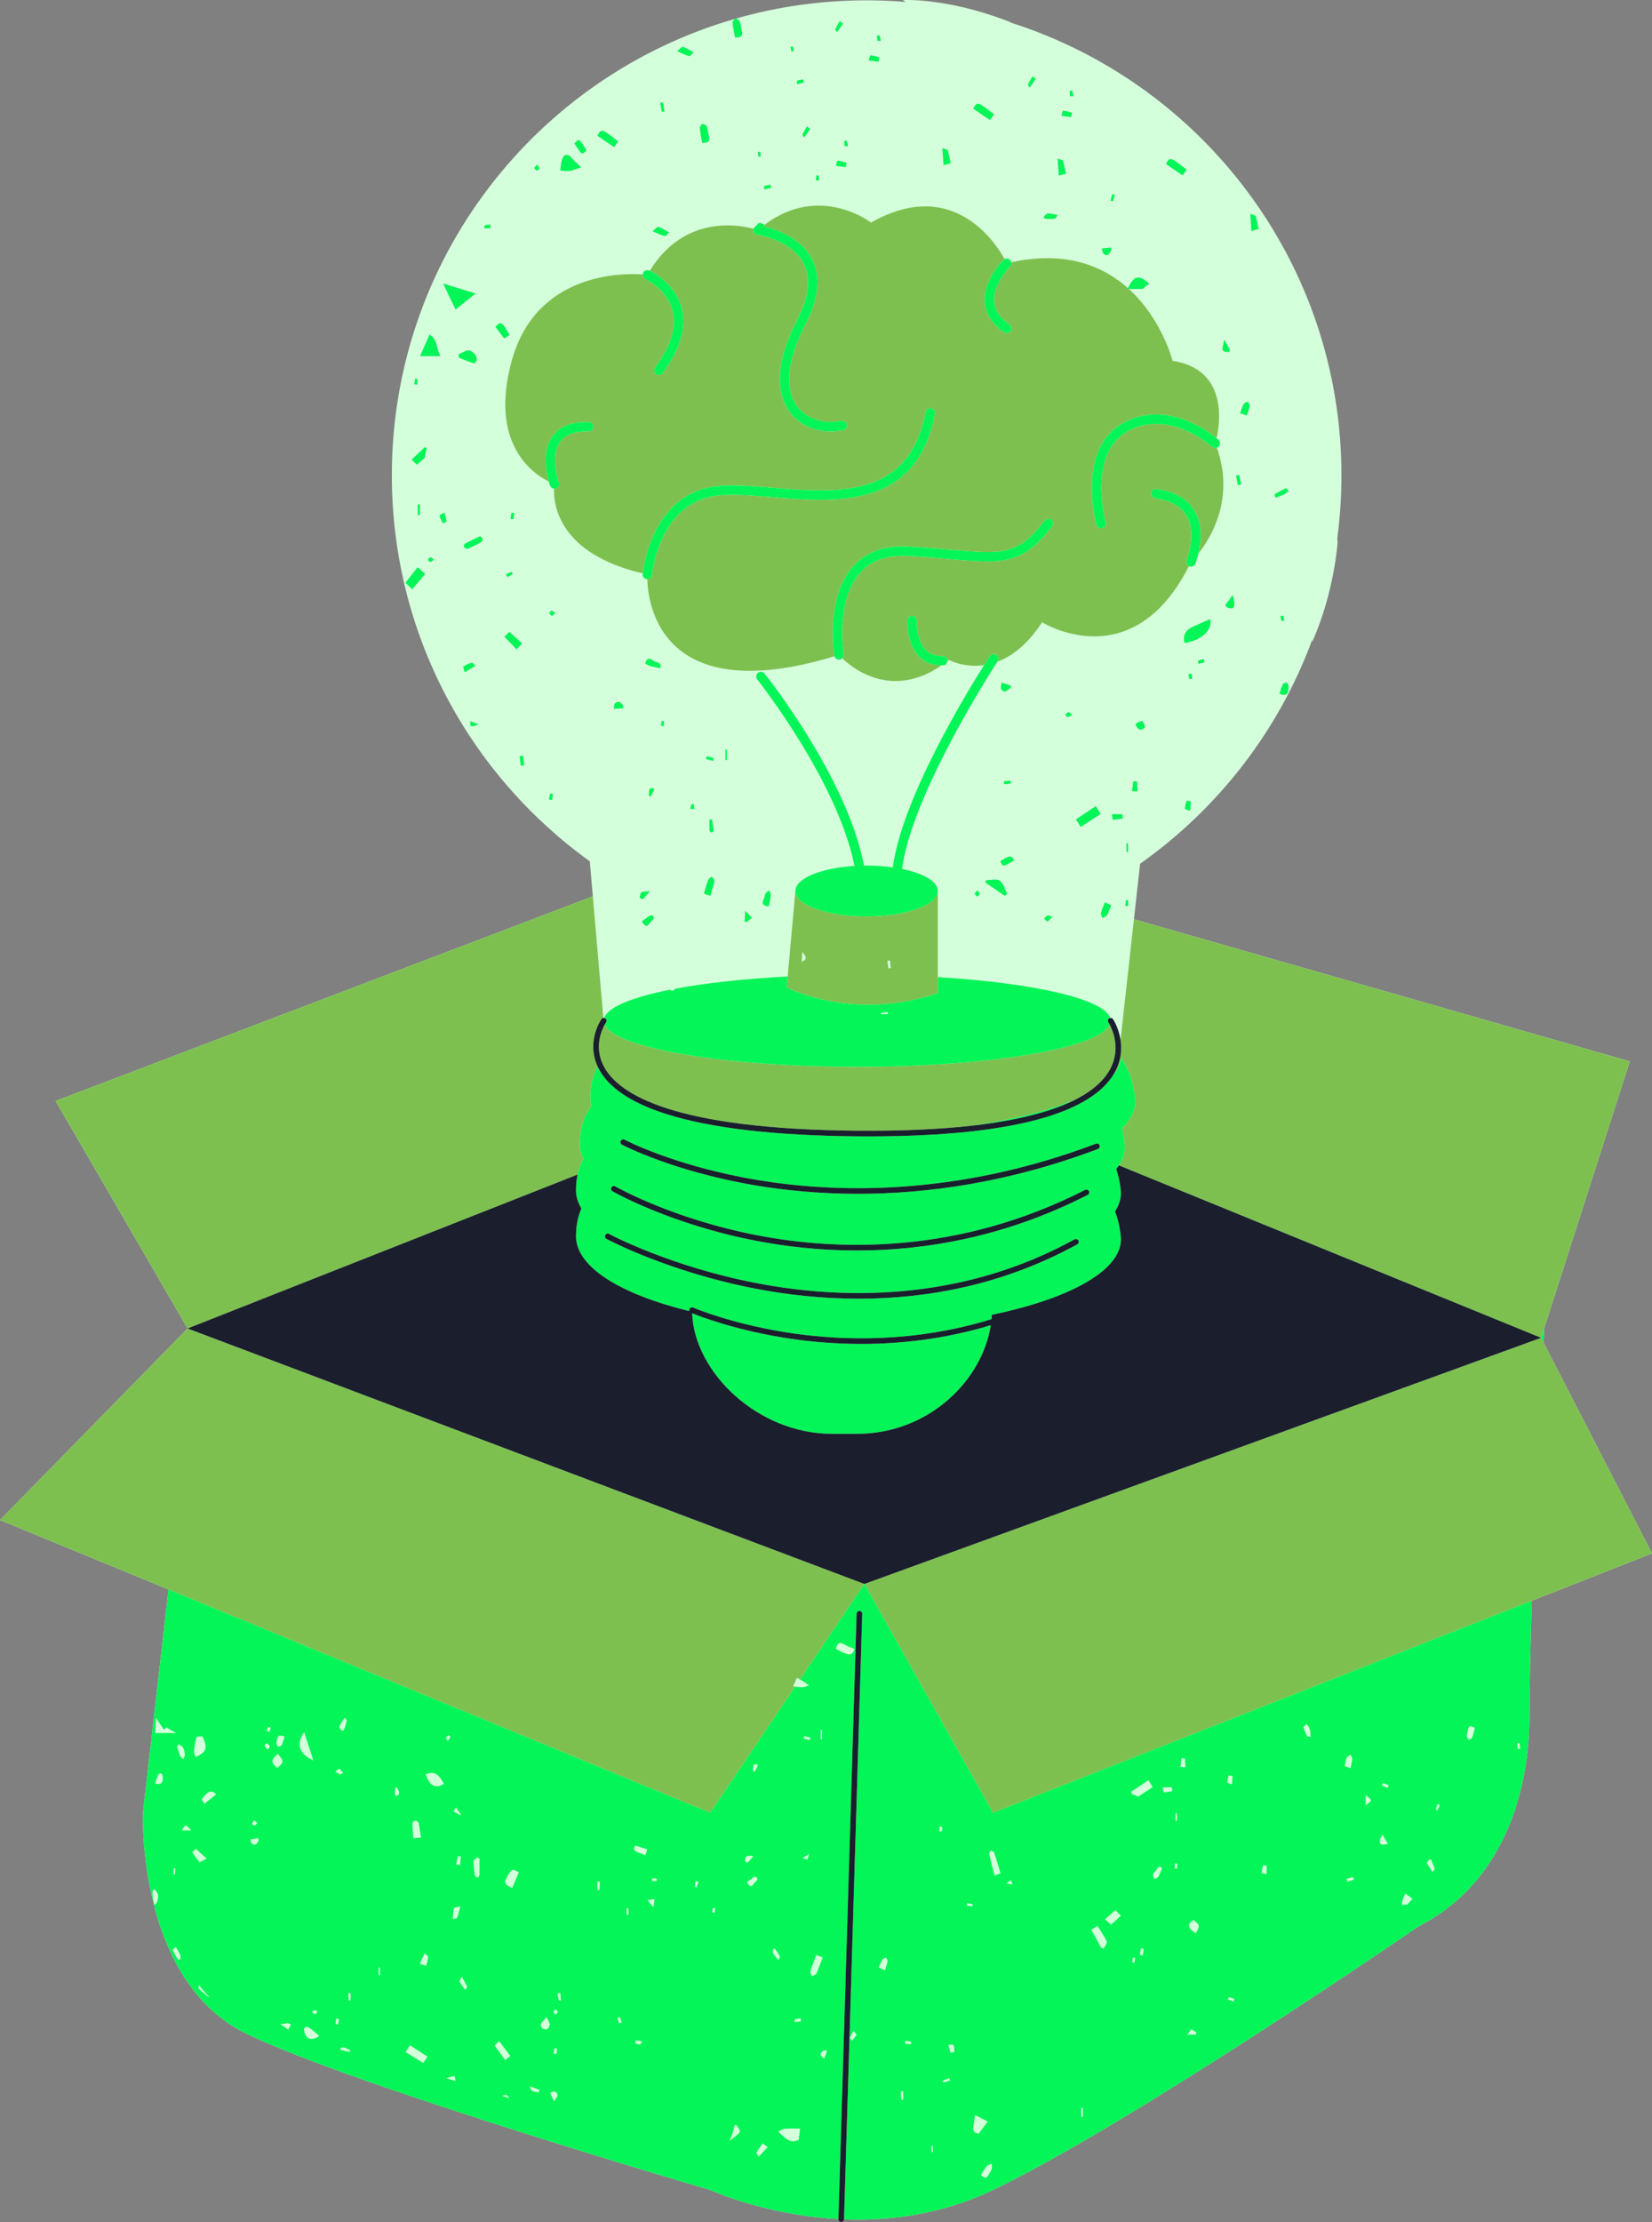 <?xml version="1.0" encoding="UTF-8" standalone="no"?><svg xmlns="http://www.w3.org/2000/svg" xmlns:xlink="http://www.w3.org/1999/xlink" fill="#000000" height="500.7" preserveAspectRatio="xMidYMid meet" version="1" viewBox="0.0 0.0 372.4 500.7" width="372.4" zoomAndPan="magnify"><rect x="0.0" y="0.0" width="372.4" height="500.7" fill="#808080" stroke="none"/><defs><clipPath id="a"><path d="M 0 0 L 372.398 0 L 372.398 500.66 L 0 500.66 Z M 0 0"/></clipPath><clipPath id="b"><path d="M 0 46 L 372.398 46 L 372.398 409 L 0 409 Z M 0 46"/></clipPath><clipPath id="c"><path d="M 32 4 L 349 4 L 349 500.66 L 32 500.66 Z M 32 4"/></clipPath><clipPath id="d"><path d="M 42 229 L 348 229 L 348 500.66 L 42 500.66 Z M 42 229"/></clipPath></defs><g><g clip-path="url(#a)" id="change1_1"><path d="M 372.402 350.012 L 345.305 360.676 C 344.969 370.742 344.754 379.957 344.754 387.195 C 344.754 392.555 344.277 421.441 319.859 433.988 C 319.859 433.988 255.23 478.402 223.855 493.434 C 212.227 499.008 200.465 500.441 190.262 500.051 C 190.246 500.391 189.969 500.66 189.629 500.66 C 189.621 500.66 189.617 500.66 189.609 500.66 C 189.262 500.648 188.984 500.355 188.996 500.008 L 188.996 499.988 C 172.312 499.09 160.105 493.434 160.105 493.434 C 160.105 493.434 80.875 470.301 55.824 458.367 C 30.773 446.434 32.219 408.461 32.219 408.461 L 37.984 358.148 L 0 342.496 L 42.285 299.328 L 12.527 248.066 L 133.637 201.957 L 132.953 194.066 C 105.93 174.637 88.332 142.93 88.332 107.109 C 88.332 58.289 121.016 17.109 165.691 4.246 C 165.73 4.227 165.77 4.191 165.809 4.184 C 165.824 4.18 165.852 4.191 165.871 4.191 C 175.238 1.512 185.133 0.074 195.363 0.074 C 198.312 0.074 201.234 0.199 204.125 0.434 C 203.93 0.297 203.738 0.156 203.539 0.016 C 203.539 0.016 213.355 -0.559 227.09 4.734 C 227.09 4.734 227.465 4.891 228.148 5.199 C 271.223 19.047 302.395 59.434 302.395 107.109 C 302.395 111.895 302.074 116.609 301.465 121.23 C 301.48 121.574 301.508 121.914 301.52 122.266 C 301.52 122.266 300.816 133.336 295.805 144.645 C 295.805 144.645 295.82 144.445 295.836 144.074 C 288.273 164.617 274.598 182.195 257.008 194.609 L 255.617 207.117 L 367.395 239.152 L 348.133 299.16 C 348.07 300.254 348.012 301.363 347.953 302.496 L 372.402 350.012" fill="#d4ffdb"/></g><g clip-path="url(#b)" id="change2_1"><path d="M 180.848 214.496 C 180.797 215.414 180.77 215.953 180.727 216.73 C 182.18 216.02 181.633 215.453 180.848 214.496 Z M 200.047 216.492 C 200.125 217.059 200.195 217.617 200.273 218.18 C 200.441 218.16 200.609 218.145 200.777 218.125 C 200.727 217.559 200.68 216.992 200.629 216.43 C 200.434 216.453 200.242 216.473 200.047 216.492 Z M 177.34 222.496 L 177.562 220.023 L 179.301 200.754 C 179.301 203.918 186.488 206.48 195.355 206.48 C 204.227 206.48 211.414 203.918 211.414 200.754 L 211.414 223.805 C 192.012 230.273 177.34 222.496 177.34 222.496 Z M 193.234 240.355 C 163.293 240.355 138.742 236.18 136.312 230.859 C 135.566 232.199 133.902 236.02 136.094 240.234 C 139.445 246.672 152.082 254.422 193.242 254.77 C 203.566 254.855 212.09 254.426 219.121 253.633 C 228.676 252.258 236.863 250.156 242.766 247.578 C 246.77 245.477 249.02 243.156 250.215 240.969 C 252.66 236.492 250.922 232.32 250.156 230.875 C 247.684 236.184 223.152 240.355 193.234 240.355 Z M 224.555 147.598 C 225.039 147.918 225.176 148.57 224.855 149.059 C 224.855 149.062 224.84 149.09 224.832 149.098 C 228.043 147.898 231.59 145.312 234.914 140.203 C 234.914 140.203 255.148 152.918 268.02 127.543 C 267.531 127.301 267.301 126.73 267.504 126.219 C 267.531 126.148 269.84 120.262 267.457 116.188 C 266.215 114.059 263.855 112.75 260.441 112.293 C 259.867 112.215 259.461 111.684 259.539 111.105 C 259.617 110.531 260.141 110.121 260.727 110.203 C 264.82 110.75 267.699 112.41 269.285 115.133 C 271.176 118.375 270.723 122.305 270.148 124.73 C 273.055 121.066 278.348 112.305 274.312 100.871 C 273.953 101.004 273.539 100.941 273.238 100.668 C 273.145 100.578 263.77 92.082 254.375 97.07 C 245.035 102.027 249.188 117.539 249.23 117.695 C 249.387 118.258 249.059 118.84 248.496 118.992 C 248.398 119.02 248.309 119.031 248.215 119.031 C 247.754 119.031 247.328 118.723 247.199 118.258 C 247.004 117.551 242.566 100.945 253.387 95.207 C 262.898 90.152 272.188 97.055 274.246 98.754 C 275.082 95.016 276.691 83.199 264.324 81.297 C 264.324 81.297 261.961 71.922 254.469 65.102 C 254.402 65.047 254.34 64.992 254.273 64.938 C 248.684 59.938 240.277 56.406 227.957 59.094 C 228.027 59.43 227.949 59.797 227.684 60.055 C 227.625 60.113 223.746 64.004 224.105 68.035 C 224.277 69.965 225.434 71.676 227.539 73.121 C 228.02 73.449 228.145 74.105 227.812 74.586 C 227.609 74.887 227.277 75.043 226.941 75.043 C 226.738 75.043 226.527 74.984 226.348 74.859 C 223.691 73.039 222.23 70.805 222.004 68.211 C 221.562 63.176 226.016 58.738 226.203 58.555 C 226.281 58.477 226.375 58.43 226.469 58.383 C 224.297 54.461 214.637 39.766 196.355 50.145 C 196.355 50.145 184.828 41.242 172.355 50.645 C 172.215 50.75 172.07 50.855 171.93 50.969 C 174.262 51.469 180.387 53.238 183.039 58.391 C 185.078 62.344 184.57 67.309 181.535 73.148 C 177.402 81.098 176.762 87.652 179.727 91.598 C 181.809 94.363 185.707 95.641 189.664 94.848 C 190.234 94.738 190.793 95.105 190.906 95.676 C 191.02 96.25 190.648 96.805 190.078 96.918 C 189.133 97.105 188.195 97.199 187.277 97.199 C 183.523 97.199 180.133 95.648 178.039 92.863 C 176.023 90.184 173.559 83.93 179.664 72.176 C 182.363 66.984 182.867 62.676 181.168 59.367 C 178.434 54.047 170.797 52.898 170.719 52.887 C 170.141 52.805 169.738 52.27 169.824 51.695 C 169.832 51.637 169.859 51.594 169.879 51.539 C 166.359 50.594 154.203 48.453 146.473 61.02 C 147.312 61.422 152.215 63.977 153.637 69.387 C 154.785 73.746 153.348 78.68 149.371 84.051 C 149.164 84.332 148.844 84.477 148.52 84.477 C 148.305 84.477 148.086 84.41 147.895 84.27 C 147.426 83.922 147.328 83.262 147.676 82.797 C 151.246 77.973 152.566 73.648 151.605 69.941 C 150.348 65.125 145.539 62.91 145.492 62.891 C 145.07 62.699 144.844 62.266 144.887 61.832 C 140.184 61.512 120.816 61.438 115.355 81.297 C 110.223 99.969 120.082 106.707 123.715 108.504 C 123.152 106.504 122.16 101.625 124.57 98.285 C 126.168 96.062 128.895 94.988 132.691 95.082 C 133.273 95.098 133.73 95.582 133.719 96.164 C 133.703 96.746 133.23 97.203 132.637 97.191 C 129.586 97.113 127.449 97.895 126.281 99.52 C 123.895 102.824 125.957 108.637 125.98 108.691 C 126.176 109.242 125.895 109.848 125.344 110.043 C 125.227 110.086 125.105 110.105 124.984 110.105 C 124.949 110.105 124.922 110.094 124.887 110.09 C 124.742 113.555 125.844 124.734 144.887 129.199 C 145.078 127.508 147.285 111.262 161.426 109.566 C 164.988 109.137 169.406 109.508 174.082 109.895 C 188.566 111.102 204.984 112.473 208.66 92.859 C 208.77 92.285 209.316 91.91 209.895 92.016 C 210.465 92.125 210.844 92.676 210.734 93.246 C 206.707 114.734 188.52 113.219 173.906 111.996 C 169.34 111.617 165.027 111.258 161.68 111.66 C 148.52 113.238 146.988 129.371 146.973 129.531 C 146.926 130.082 146.465 130.496 145.926 130.496 C 145.922 130.496 145.918 130.496 145.914 130.496 C 146.047 135.898 148.824 159.77 188.121 147.867 C 188.109 147.824 188.086 147.785 188.074 147.738 C 187.988 147.203 186.035 134.594 192.359 127.582 C 195.289 124.336 199.496 122.844 204.852 123.152 C 208.52 123.367 211.613 123.633 214.344 123.867 C 226.199 124.895 229.387 125.172 235.484 117.328 C 235.844 116.867 236.508 116.785 236.969 117.145 C 237.426 117.5 237.512 118.164 237.152 118.621 C 230.348 127.375 225.938 126.992 214.16 125.973 C 211.445 125.734 208.367 125.469 204.73 125.262 C 200.039 124.988 196.41 126.246 193.926 128.996 C 188.27 135.266 190.141 147.277 190.156 147.398 C 190.215 147.754 190.074 148.078 189.84 148.312 C 192.328 150.703 201.055 157.605 212.266 149.914 C 212.254 149.918 212.234 149.918 212.223 149.918 C 210.188 149.918 208.496 149.254 207.203 147.945 C 204.332 145.047 204.535 140.008 204.543 139.793 C 204.57 139.211 205.074 138.762 205.645 138.789 C 206.227 138.816 206.68 139.309 206.652 139.891 C 206.648 139.949 206.492 144.234 208.707 146.469 C 209.656 147.426 210.887 147.859 212.492 147.805 C 213.07 147.785 213.562 148.234 213.586 148.816 C 213.59 148.871 213.566 148.918 213.562 148.969 C 213.68 148.879 213.797 148.797 213.914 148.703 C 213.914 148.703 217.254 150.52 221.836 149.863 C 222.527 148.766 222.98 148.074 223.094 147.898 C 223.414 147.41 224.066 147.277 224.555 147.598 Z M 130.195 264.652 C 130.469 263.348 130.914 262.176 131.5 261.105 C 130.988 260.031 130.719 258.926 130.719 257.801 C 130.719 254.277 131.629 251.484 133.316 249.266 C 133.16 248.66 133.066 248.055 133.066 247.438 C 133.066 244.703 133.629 242.418 134.66 240.488 C 134.898 240.914 135.184 241.34 135.52 241.754 C 135.32 241.441 135.133 241.125 134.965 240.801 C 131.945 234.984 135.426 229.848 135.574 229.633 C 135.68 229.477 135.84 229.391 136.012 229.367 L 133.637 201.957 L 12.527 248.066 L 42.285 299.328 Z M 251.336 241.559 C 251.227 241.762 251.102 241.965 250.977 242.164 C 252.02 240.934 252.609 239.652 252.672 238.336 C 254.367 240.684 255.469 243.652 255.867 247.438 C 256.121 249.824 255.039 252.125 252.883 254.27 C 253.164 255.367 253.387 256.535 253.52 257.801 C 253.695 259.441 253.227 261.039 252.227 262.578 L 347.402 301.43 L 348.133 299.16 L 367.395 239.152 L 255.617 207.117 L 252.598 234.316 C 252.91 236.371 252.773 238.914 251.336 241.559 Z M 194.848 356.898 L 223.855 408.461 L 345.305 360.676 L 372.402 350.012 L 347.953 302.496 L 347.402 301.43 Z M 160.105 408.461 L 37.984 358.148 L 0 342.496 L 42.285 299.328 L 194.848 356.898 L 180.348 378.418 C 180.113 378.281 179.887 378.141 179.652 378.016 C 179.379 378.66 179.086 379.305 178.781 379.941 C 178.941 379.969 179.105 379.996 179.266 380.023 L 160.105 408.461" fill="#7ec050"/></g><g clip-path="url(#c)" id="change3_1"><path d="M 241.996 21.66 C 241.902 21.246 241.809 20.832 241.715 20.418 C 241.52 20.445 241.328 20.469 241.137 20.496 C 241.156 20.891 241.148 21.293 241.227 21.68 C 241.234 21.723 241.73 21.668 241.996 21.66 Z M 233.473 17.805 C 233.152 17.539 232.945 17.371 232.742 17.203 C 232.391 17.816 232.004 18.414 231.719 19.059 C 231.66 19.188 231.984 19.488 232.137 19.707 C 232.559 19.105 232.98 18.504 233.473 17.805 Z M 241.656 25.371 C 240.98 25.203 240.312 24.996 239.625 24.934 C 239.535 24.926 239.379 25.684 239.254 26.09 C 239.988 26.188 240.73 26.289 241.469 26.387 C 241.531 26.047 241.594 25.711 241.656 25.371 Z M 283.742 51.582 C 283.52 50.629 283.332 49.828 283.145 49.027 C 283.109 48.875 283.102 48.633 283.012 48.594 C 282.637 48.43 282.23 48.324 281.84 48.199 C 281.922 49.438 282.008 50.676 282.098 52.047 C 282.789 51.852 283.176 51.742 283.742 51.582 Z M 267.508 38.234 C 263.766 35.301 263.766 35.301 262.816 36.934 C 264.043 37.781 265.277 38.629 266.59 39.531 C 266.93 39.055 267.188 38.684 267.508 38.234 Z M 178.914 11.504 C 178.863 11.152 178.809 10.805 178.758 10.453 C 178.57 10.48 178.383 10.512 178.195 10.539 C 178.262 10.891 178.328 11.238 178.395 11.59 C 178.566 11.562 178.742 11.531 178.914 11.504 Z M 198.566 9.195 C 198.473 8.781 198.379 8.367 198.281 7.953 C 198.09 7.98 197.898 8.004 197.707 8.031 C 197.727 8.426 197.719 8.828 197.797 9.215 C 197.805 9.258 198.297 9.203 198.566 9.195 Z M 181.215 18.605 C 181.172 18.367 181.129 18.129 181.086 17.891 C 180.613 17.977 180.125 18.027 179.68 18.188 C 179.594 18.219 179.672 18.691 179.676 18.965 C 180.188 18.844 180.699 18.727 181.215 18.605 Z M 190.043 5.34 C 189.723 5.074 189.516 4.906 189.312 4.738 C 188.961 5.352 188.57 5.949 188.285 6.594 C 188.23 6.723 188.555 7.023 188.703 7.242 C 189.129 6.641 189.551 6.039 190.043 5.34 Z M 198.227 12.906 C 197.551 12.738 196.883 12.531 196.195 12.469 C 196.105 12.461 195.945 13.219 195.82 13.621 C 196.559 13.723 197.301 13.824 198.035 13.922 C 198.102 13.582 198.16 13.246 198.227 12.906 Z M 156.367 11.809 C 155.57 11.375 154.801 10.855 153.961 10.555 C 153.73 10.473 153.27 11.031 152.613 11.52 C 153.824 12.043 154.555 12.469 155.336 12.633 C 155.609 12.688 156.02 12.102 156.367 11.809 Z M 240.312 39.117 C 240.09 38.16 239.902 37.363 239.715 36.562 C 239.68 36.41 239.672 36.168 239.578 36.129 C 239.203 35.965 238.801 35.859 238.41 35.734 C 238.492 36.973 238.574 38.211 238.668 39.578 C 239.359 39.387 239.742 39.277 240.312 39.117 Z M 165.137 5.09 C 165.234 6.211 165.488 7.316 165.688 8.43 C 167.102 8.543 167.527 8 167.199 6.777 C 167.02 6.125 166.992 5.422 166.734 4.809 C 166.617 4.523 166.152 4.191 165.871 4.191 C 165.852 4.191 165.824 4.18 165.809 4.184 C 165.77 4.191 165.73 4.227 165.691 4.246 C 165.422 4.395 165.113 4.828 165.137 5.09 Z M 224.074 25.77 C 220.336 22.836 220.336 22.836 219.387 24.473 C 220.613 25.316 221.848 26.164 223.156 27.066 C 223.496 26.59 223.758 26.219 224.074 25.77 Z M 195.355 206.48 C 204.227 206.48 211.414 203.918 211.414 200.754 C 211.414 198.629 208.16 196.777 203.344 195.789 C 205.551 178.785 224.227 150.02 224.832 149.098 C 224.84 149.09 224.855 149.062 224.855 149.059 C 225.176 148.57 225.039 147.918 224.555 147.598 C 224.066 147.277 223.414 147.41 223.094 147.898 C 222.98 148.074 222.527 148.766 221.836 149.863 C 217.453 156.793 203.285 180.168 201.262 195.43 C 199.434 195.172 197.445 195.023 195.355 195.023 C 195.152 195.023 194.957 195.031 194.758 195.035 C 194.672 194.57 194.578 194.105 194.477 193.641 C 194.48 193.605 194.48 193.57 194.484 193.535 C 194.477 193.535 194.465 193.535 194.453 193.531 C 190.133 174.234 173.113 152.727 172.344 151.766 C 171.98 151.309 171.316 151.23 170.863 151.598 C 170.406 151.961 170.332 152.621 170.695 153.078 C 170.887 153.312 188.824 176 192.621 195.113 C 185.059 195.578 179.301 197.922 179.301 200.754 C 179.301 203.918 186.488 206.48 195.355 206.48 Z M 198.57 228.254 C 198.59 228.32 198.609 228.406 198.637 228.492 C 199.156 228.496 199.68 228.496 200.203 228.496 C 200.164 228.34 200.125 228.18 200.086 228.02 C 199.578 228.102 199.074 228.176 198.57 228.254 Z M 136.453 229.473 C 136.379 229.418 136.293 229.387 136.207 229.371 C 137.004 226.918 142.508 224.691 151.113 222.988 C 151.211 223.098 151.312 223.191 151.434 223.246 C 151.566 223.312 151.828 223.09 152.164 222.941 C 152.105 222.895 152.066 222.859 152.016 222.816 C 158.926 221.512 167.695 220.535 177.562 220.023 L 177.34 222.496 C 177.34 222.496 192.012 230.273 211.414 223.805 L 211.414 220.164 C 233.023 221.48 248.863 225.07 250.266 229.371 C 250.184 229.387 250.105 229.414 250.031 229.465 C 249.738 229.656 249.66 230.047 249.848 230.34 C 249.871 230.375 249.992 230.566 250.156 230.875 C 247.684 236.184 223.152 240.355 193.234 240.355 C 163.293 240.355 138.742 236.18 136.312 230.859 C 136.473 230.566 136.594 230.387 136.617 230.352 C 136.812 230.062 136.742 229.672 136.453 229.473 Z M 269.285 115.133 C 267.699 112.41 264.82 110.75 260.727 110.203 C 260.141 110.121 259.617 110.531 259.539 111.105 C 259.461 111.684 259.867 112.215 260.441 112.293 C 263.855 112.75 266.215 114.059 267.457 116.188 C 269.84 120.262 267.531 126.148 267.504 126.219 C 267.301 126.73 267.531 127.301 268.02 127.543 C 268.043 127.555 268.062 127.578 268.09 127.59 C 268.219 127.641 268.352 127.664 268.48 127.664 C 268.898 127.664 269.297 127.414 269.461 127.004 C 269.504 126.906 269.844 126.031 270.148 124.73 C 270.723 122.305 271.176 118.375 269.285 115.133 Z M 212.492 147.805 C 210.887 147.859 209.656 147.426 208.707 146.469 C 206.492 144.234 206.648 139.949 206.652 139.891 C 206.68 139.309 206.227 138.816 205.645 138.789 C 205.074 138.762 204.57 139.211 204.543 139.793 C 204.535 140.008 204.332 145.047 207.203 147.945 C 208.496 149.254 210.188 149.918 212.223 149.918 C 212.234 149.918 212.254 149.918 212.266 149.914 C 212.367 149.914 212.469 149.914 212.57 149.91 C 213.098 149.891 213.504 149.48 213.562 148.969 C 213.566 148.918 213.59 148.871 213.586 148.816 C 213.562 148.234 213.07 147.785 212.492 147.805 Z M 190.156 147.398 C 190.141 147.277 188.27 135.266 193.926 128.996 C 196.41 126.246 200.039 124.988 204.73 125.262 C 208.367 125.469 211.445 125.734 214.16 125.973 C 225.938 126.992 230.348 127.375 237.152 118.621 C 237.512 118.164 237.426 117.5 236.969 117.145 C 236.508 116.785 235.844 116.867 235.484 117.328 C 229.387 125.172 226.199 124.895 214.344 123.867 C 211.613 123.633 208.52 123.367 204.852 123.152 C 199.496 122.844 195.289 124.336 192.359 127.582 C 186.035 134.594 187.988 147.203 188.074 147.738 C 188.086 147.785 188.109 147.824 188.121 147.867 C 188.258 148.312 188.652 148.621 189.117 148.621 C 189.172 148.621 189.227 148.617 189.285 148.609 C 189.508 148.574 189.688 148.457 189.84 148.312 C 190.074 148.078 190.215 147.754 190.156 147.398 Z M 125.344 110.043 C 125.895 109.848 126.176 109.242 125.98 108.691 C 125.957 108.637 123.895 102.824 126.281 99.52 C 127.449 97.895 129.586 97.113 132.637 97.191 C 133.23 97.203 133.703 96.746 133.719 96.164 C 133.73 95.582 133.273 95.098 132.691 95.082 C 128.895 94.988 126.168 96.062 124.57 98.285 C 122.16 101.625 123.152 106.504 123.715 108.504 C 123.855 109.02 123.973 109.352 123.992 109.41 C 124.137 109.805 124.492 110.055 124.887 110.09 C 124.922 110.094 124.949 110.105 124.984 110.105 C 125.105 110.105 125.227 110.086 125.344 110.043 Z M 145.492 62.891 C 145.539 62.91 150.348 65.125 151.605 69.941 C 152.566 73.648 151.246 77.973 147.676 82.797 C 147.328 83.262 147.426 83.922 147.895 84.27 C 148.086 84.41 148.305 84.477 148.52 84.477 C 148.844 84.477 149.164 84.332 149.371 84.051 C 153.348 78.68 154.785 73.746 153.637 69.387 C 152.215 63.977 147.312 61.422 146.473 61.02 C 146.41 60.988 146.367 60.973 146.352 60.965 C 145.816 60.727 145.199 60.965 144.961 61.496 C 144.91 61.605 144.895 61.719 144.887 61.832 C 144.844 62.266 145.07 62.699 145.492 62.891 Z M 222.004 68.211 C 222.23 70.805 223.691 73.039 226.348 74.859 C 226.527 74.984 226.738 75.043 226.941 75.043 C 227.277 75.043 227.609 74.887 227.812 74.586 C 228.145 74.105 228.02 73.449 227.539 73.121 C 225.434 71.676 224.277 69.965 224.105 68.035 C 223.746 64.004 227.625 60.113 227.684 60.055 C 227.949 59.797 228.027 59.43 227.957 59.094 C 227.914 58.898 227.844 58.715 227.695 58.566 C 227.363 58.227 226.867 58.176 226.469 58.383 C 226.375 58.43 226.281 58.477 226.203 58.555 C 226.016 58.738 221.562 63.176 222.004 68.211 Z M 253.387 95.207 C 242.566 100.945 247.004 117.551 247.199 118.258 C 247.328 118.723 247.754 119.031 248.215 119.031 C 248.309 119.031 248.398 119.02 248.496 118.992 C 249.059 118.84 249.387 118.258 249.23 117.695 C 249.188 117.539 245.035 102.027 254.375 97.07 C 263.77 92.082 273.145 100.578 273.238 100.668 C 273.539 100.941 273.953 101.004 274.312 100.871 C 274.469 100.816 274.613 100.738 274.73 100.609 C 275.125 100.184 275.102 99.516 274.676 99.117 C 274.66 99.109 274.512 98.973 274.246 98.754 C 272.188 97.055 262.898 90.152 253.387 95.207 Z M 146.973 129.531 C 146.988 129.371 148.52 113.238 161.68 111.66 C 165.027 111.258 169.34 111.617 173.906 111.996 C 188.52 113.219 206.707 114.734 210.734 93.246 C 210.844 92.676 210.465 92.125 209.895 92.016 C 209.316 91.91 208.77 92.285 208.66 92.859 C 204.984 112.473 188.566 111.102 174.082 109.895 C 169.406 109.508 164.988 109.137 161.426 109.566 C 147.285 111.262 145.078 127.508 144.887 129.199 C 144.879 129.285 144.871 129.344 144.871 129.352 C 144.82 129.934 145.254 130.445 145.836 130.492 C 145.859 130.496 145.887 130.496 145.914 130.496 C 145.918 130.496 145.922 130.496 145.926 130.496 C 146.465 130.496 146.926 130.082 146.973 129.531 Z M 170.719 52.887 C 170.797 52.898 178.434 54.047 181.168 59.367 C 182.867 62.676 182.363 66.984 179.664 72.176 C 173.559 83.93 176.023 90.184 178.039 92.863 C 180.133 95.648 183.523 97.199 187.277 97.199 C 188.195 97.199 189.133 97.105 190.078 96.918 C 190.648 96.805 191.02 96.25 190.906 95.676 C 190.793 95.105 190.234 94.738 189.664 94.848 C 185.707 95.641 181.809 94.363 179.727 91.598 C 176.762 87.652 177.402 81.098 181.535 73.148 C 184.57 67.309 185.078 62.344 183.039 58.391 C 180.387 53.238 174.262 51.469 171.93 50.969 C 172.07 50.855 172.215 50.75 172.355 50.645 C 172.059 50.465 171.754 50.301 171.438 50.258 C 171.262 50.234 171.07 50.281 170.883 50.359 C 170.773 50.527 170.66 50.688 170.547 50.848 C 170.227 50.953 169.98 51.207 169.879 51.539 C 169.859 51.594 169.832 51.637 169.824 51.695 C 169.738 52.27 170.141 52.805 170.719 52.887 Z M 171.52 35.238 C 171.469 34.891 171.414 34.539 171.359 34.191 C 171.176 34.219 170.988 34.246 170.801 34.273 C 170.867 34.625 170.934 34.977 171 35.324 C 171.172 35.297 171.348 35.266 171.52 35.238 Z M 184.582 39.582 C 184.574 39.535 184.234 39.531 184.051 39.512 C 184.008 39.883 183.965 40.254 183.918 40.625 C 184.145 40.645 184.379 40.664 184.609 40.684 C 184.609 40.312 184.625 39.945 184.582 39.582 Z M 120.98 38.414 C 121.211 38.398 121.555 38.125 121.602 37.91 C 121.637 37.723 121.324 37.469 121.082 37.121 C 120.809 37.438 120.492 37.637 120.48 37.859 C 120.465 38.047 120.812 38.426 120.98 38.414 Z M 115.594 129.352 C 115.516 129.18 115.438 129.012 115.359 128.844 C 114.914 129.02 114.473 129.195 114.027 129.375 C 114.152 129.59 114.277 129.809 114.398 130.023 C 114.801 129.801 115.195 129.574 115.594 129.352 Z M 94.113 85.457 C 94.113 85.414 93.777 85.379 93.598 85.344 C 93.516 85.746 93.434 86.152 93.352 86.559 C 93.582 86.598 93.816 86.641 94.043 86.68 C 94.078 86.27 94.125 85.863 94.113 85.457 Z M 251.266 43.871 C 251.07 43.832 250.875 43.793 250.68 43.754 C 250.574 44.246 250.477 44.742 250.371 45.234 C 250.559 45.266 250.742 45.301 250.926 45.332 C 251.039 44.848 251.152 44.359 251.266 43.871 Z M 123.73 180.121 C 123.98 180.172 124.23 180.219 124.48 180.266 C 124.539 179.805 124.594 179.344 124.652 178.883 C 124.441 178.852 124.23 178.816 124.02 178.785 C 123.926 179.23 123.824 179.676 123.73 180.121 Z M 123.855 138.168 C 123.902 138.398 124.223 138.715 124.438 138.73 C 124.637 138.738 124.855 138.391 125.164 138.113 C 124.812 137.871 124.57 137.59 124.332 137.59 C 124.16 137.59 123.82 138 123.855 138.168 Z M 289.293 138.73 C 289.281 138.695 288.859 138.797 288.629 138.836 C 288.719 139.199 288.809 139.566 288.895 139.934 C 289.105 139.895 289.312 139.852 289.523 139.812 C 289.457 139.449 289.41 139.078 289.293 138.73 Z M 149.691 162.504 C 149.52 162.48 149.344 162.453 149.164 162.43 C 149.105 162.797 149.039 163.164 148.977 163.527 C 149.195 163.559 149.418 163.59 149.641 163.617 C 149.656 163.246 149.676 162.879 149.691 162.504 Z M 96.434 126.152 C 96.641 126.332 96.844 126.656 97.043 126.648 C 97.266 126.645 97.48 126.34 97.816 126.066 C 97.461 125.84 97.211 125.555 96.996 125.582 C 96.789 125.609 96.621 125.949 96.434 126.152 Z M 253.816 202.824 C 253.766 203.242 253.715 203.66 253.664 204.078 C 253.887 204.117 254.113 204.156 254.34 204.191 C 254.34 203.746 254.34 203.301 254.34 202.855 C 254.164 202.844 253.988 202.836 253.816 202.824 Z M 220.359 202.039 C 220.531 201.82 220.84 201.605 220.84 201.383 C 220.84 201.176 220.527 200.961 220.242 200.617 C 220.012 200.988 219.723 201.254 219.766 201.43 C 219.824 201.668 220.148 201.84 220.359 202.039 Z M 191.172 32.93 C 191.074 32.516 190.98 32.102 190.887 31.688 C 190.695 31.715 190.504 31.738 190.312 31.766 C 190.328 32.16 190.32 32.562 190.398 32.945 C 190.41 32.992 190.898 32.938 191.172 32.93 Z M 267.879 151.871 C 267.953 152.254 268.027 152.633 268.105 153.012 C 268.316 152.996 268.531 152.98 268.746 152.961 C 268.727 152.586 268.738 152.207 268.652 151.848 C 268.637 151.797 268.148 151.863 267.879 151.871 Z M 159.145 171.02 C 159.676 171.16 160.207 171.297 160.738 171.434 C 160.789 171.227 160.844 171.02 160.895 170.809 C 160.363 170.668 159.832 170.527 159.301 170.387 C 159.246 170.602 159.195 170.809 159.145 171.02 Z M 240.645 161.551 C 240.945 161.523 241.23 161.316 241.73 161.09 C 241.305 160.77 241.027 160.418 240.859 160.465 C 240.578 160.543 240.363 160.871 240.121 161.094 C 240.297 161.258 240.484 161.562 240.645 161.551 Z M 155.539 182.273 C 155.859 182.285 156.184 182.301 156.508 182.312 C 156.469 181.949 156.434 181.578 156.395 181.211 C 156.238 181.195 156.082 181.184 155.926 181.164 C 155.793 181.535 155.664 181.902 155.539 182.273 Z M 115.945 115.617 C 115.73 115.582 115.512 115.551 115.297 115.516 C 115.219 115.98 115.141 116.445 115.062 116.91 C 115.277 116.945 115.496 116.98 115.719 117.016 C 115.793 116.547 115.867 116.086 115.945 115.617 Z M 270.051 148.91 C 269.996 148.934 270.117 149.34 270.16 149.562 C 270.609 149.461 271.062 149.355 271.516 149.25 C 271.445 148.992 271.383 148.734 271.316 148.48 C 270.891 148.613 270.453 148.727 270.051 148.91 Z M 109.273 50.793 C 109.176 50.824 109.195 51.219 109.16 51.441 C 109.633 51.441 110.098 51.441 110.566 51.441 C 110.555 51.152 110.543 50.859 110.531 50.57 C 110.109 50.637 109.676 50.656 109.273 50.793 Z M 226.32 176.012 C 226.328 176.238 226.34 176.461 226.352 176.688 C 226.84 176.652 227.332 176.637 227.812 176.559 C 227.855 176.551 227.832 176.129 227.84 175.902 C 227.332 175.938 226.828 175.977 226.32 176.012 Z M 163.52 171.25 C 163.625 171.246 163.73 171.238 163.836 171.234 C 163.836 170.441 163.836 169.648 163.836 168.859 C 163.73 168.855 163.625 168.855 163.52 168.852 C 163.52 169.652 163.52 170.453 163.52 171.25 Z M 107.855 163.23 C 107.027 162.895 106.551 162.703 106.027 162.488 C 105.938 163.809 106.137 163.918 107.855 163.23 Z M 236.254 206.242 C 235.914 206.359 235.652 206.695 235.359 206.938 C 235.605 207.176 235.84 207.57 236.102 207.594 C 236.332 207.609 236.594 207.199 237.227 206.633 C 236.785 206.441 236.465 206.176 236.254 206.242 Z M 254.289 191.98 C 254.289 191.328 254.289 190.68 254.289 190.027 C 254.164 190.027 254.039 190.027 253.918 190.027 C 253.918 190.68 253.918 191.332 253.918 191.98 C 254.039 191.98 254.164 191.98 254.289 191.98 Z M 173.82 42.344 C 173.773 42.102 173.73 41.863 173.688 41.625 C 173.219 41.711 172.73 41.762 172.281 41.926 C 172.199 41.953 172.277 42.43 172.277 42.699 C 172.793 42.578 173.309 42.461 173.82 42.344 Z M 147.5 177.93 C 147.426 177.805 147.348 177.68 147.27 177.559 C 146.977 177.629 146.469 177.633 146.422 177.777 C 146.273 178.273 146.289 178.82 146.242 179.344 C 146.398 179.375 146.555 179.41 146.707 179.441 C 146.973 178.938 147.234 178.434 147.5 177.93 Z M 149.812 25.098 C 149.688 24.418 149.562 23.734 149.438 23.055 C 149.223 23.105 149.004 23.152 148.785 23.199 C 148.93 23.875 149.066 24.547 149.207 25.223 C 149.41 25.18 149.609 25.141 149.812 25.098 Z M 117.137 170.367 C 117.227 171.09 117.312 171.809 117.402 172.523 C 117.656 172.492 117.918 172.461 118.176 172.426 C 118.078 171.711 117.98 170.992 117.887 170.273 C 117.637 170.309 117.387 170.34 117.137 170.367 Z M 94.172 113.656 C 94.172 114.453 94.172 115.254 94.172 116.051 C 94.336 116.047 94.492 116.047 94.656 116.047 C 94.656 115.238 94.656 114.43 94.656 113.621 C 94.492 113.637 94.336 113.645 94.172 113.656 Z M 279.789 109.16 C 279.645 108.441 279.504 107.723 279.359 107.004 C 279.121 107.051 278.883 107.098 278.641 107.145 C 278.77 107.863 278.895 108.586 279.023 109.309 C 279.277 109.258 279.535 109.207 279.789 109.16 Z M 167.98 205.203 C 167.922 206.324 167.891 206.984 167.855 207.641 C 168 207.684 168.145 207.719 168.293 207.762 C 168.672 207.469 169.055 207.176 169.516 206.816 C 169.043 206.316 168.699 205.957 167.98 205.203 Z M 160.449 187.566 C 160.617 187.543 160.887 187.234 160.867 187.07 C 160.789 186.242 160.633 185.426 160.504 184.602 C 160.309 184.625 160.113 184.648 159.922 184.672 C 159.922 185.508 159.895 186.344 159.945 187.176 C 159.953 187.328 160.293 187.586 160.449 187.566 Z M 181.309 30.977 C 181.73 30.379 182.152 29.773 182.645 29.074 C 182.324 28.809 182.121 28.641 181.914 28.473 C 181.562 29.086 181.18 29.688 180.891 30.328 C 180.836 30.457 181.16 30.758 181.309 30.977 Z M 258.145 163.863 C 257.625 162.184 257.523 162.148 255.941 163.152 C 256.402 164.262 256.961 164.973 258.145 163.863 Z M 99.086 116.16 C 99.18 116.762 99.531 117.324 99.781 117.898 C 100.086 117.789 100.391 117.676 100.691 117.559 C 100.523 116.871 100.355 116.184 100.191 115.492 C 99.801 115.719 99.062 116 99.086 116.16 Z M 140.504 158.969 C 139.98 158.371 139.438 157.676 138.582 158.574 C 138.359 158.809 138.441 159.324 138.383 159.711 C 139.086 159.672 139.785 159.633 140.488 159.598 C 140.492 159.387 140.5 159.18 140.504 158.969 Z M 146.531 200.836 C 145.891 200.883 145.195 200.793 144.629 201.027 C 144.352 201.145 144.316 201.852 144.172 202.289 C 144.414 202.398 144.66 202.512 144.906 202.625 C 145.449 202.027 145.992 201.434 146.531 200.836 Z M 255.172 178.27 C 255.594 178.285 256.016 178.305 256.438 178.32 C 256.398 177.578 256.359 176.836 256.32 176.09 C 256.035 176.078 255.746 176.066 255.461 176.055 C 255.363 176.793 255.27 177.531 255.172 178.27 Z M 267.121 182.254 C 267.129 182.406 267.895 182.531 268.312 182.672 C 268.352 181.965 268.395 181.262 268.438 180.555 C 268.105 180.512 267.773 180.465 267.441 180.418 C 267.312 181.031 267.102 181.645 267.121 182.254 Z M 250.559 56.32 C 250.527 56.133 250.496 55.945 250.469 55.762 C 249.766 55.836 249.062 55.914 248.359 55.992 C 248.496 56.398 248.508 56.973 248.789 57.188 C 249.902 58.035 250.102 56.887 250.559 56.32 Z M 188.426 37.355 C 189.164 37.457 189.902 37.559 190.641 37.656 C 190.703 37.32 190.77 36.98 190.828 36.641 C 190.156 36.477 189.484 36.266 188.801 36.203 C 188.711 36.195 188.551 36.953 188.426 37.355 Z M 106.348 149.324 C 105.684 149.484 105.02 149.781 104.477 150.188 C 104.34 150.289 104.664 151.004 104.789 151.48 C 106.086 150.699 106.629 150.371 107.176 150.039 C 106.895 149.785 106.555 149.273 106.348 149.324 Z M 250.895 184.734 C 251.625 184.703 252.355 184.551 253.086 184.43 C 253.047 184.102 253.012 183.777 252.977 183.449 C 252.203 183.449 251.434 183.449 250.66 183.449 C 250.738 183.898 250.836 184.734 250.895 184.734 Z M 289.492 111.359 C 289.832 111.191 290.105 110.891 290.504 110.57 C 290.188 110.305 289.93 109.98 289.84 110.02 C 288.965 110.43 288.113 110.887 287.285 111.379 C 287.238 111.406 287.465 111.883 287.566 112.148 C 288.211 111.891 288.871 111.664 289.492 111.359 Z M 146.949 206.238 C 146.582 206.023 145.461 207.105 144.691 207.586 C 145.352 208.785 145.93 208.938 146.441 208.012 C 146.75 207.449 148.082 206.902 146.949 206.238 Z M 227.809 155.031 C 227.852 154.859 227.895 154.684 227.941 154.512 C 227.227 154.277 226.512 154.039 225.801 153.805 C 225.754 154.297 225.484 154.949 225.703 155.266 C 226.535 156.473 227.129 155.312 227.809 155.031 Z M 225.504 194.027 C 226.02 195.387 226.02 195.387 228.629 193.844 C 227.98 192.668 227.629 192.699 225.504 194.027 Z M 237.797 49.273 C 238.035 49.234 238.207 48.727 238.41 48.434 C 237.68 48.309 236.941 48.074 236.215 48.094 C 235.879 48.105 235.559 48.605 235.23 48.887 C 235.359 49.031 235.492 49.172 235.625 49.316 C 236.348 49.316 237.086 49.387 237.797 49.273 Z M 289.992 153.809 C 289.758 153.742 289.266 153.973 289.156 154.203 C 288.848 154.848 288.676 155.559 288.418 156.344 C 289.996 156.906 290.492 156.445 290.477 154.594 C 290.473 154.312 290.215 153.871 289.992 153.809 Z M 132.234 33.895 C 130.609 31.188 130.492 31.121 129.496 32.336 C 131.129 34.922 131.184 34.945 132.234 33.895 Z M 281.73 91.48 C 281.781 91.188 281.445 90.828 281.285 90.5 C 280.969 90.664 280.504 90.75 280.359 91.012 C 280.023 91.629 279.844 92.328 279.559 93.113 C 280.102 93.297 280.516 93.438 281.051 93.621 C 281.312 92.84 281.613 92.176 281.73 91.48 Z M 278.242 136.234 C 278.309 135.531 278.031 134.793 277.91 134.07 C 277.332 134.84 276.754 135.602 276.172 136.363 C 276.32 136.539 276.473 136.719 276.621 136.895 C 277.262 136.98 278.121 137.535 278.242 136.234 Z M 150.848 52.379 C 150.051 51.941 149.281 51.426 148.438 51.121 C 148.211 51.039 147.75 51.602 147.094 52.09 C 148.309 52.609 149.031 53.039 149.816 53.199 C 150.09 53.262 150.5 52.672 150.848 52.379 Z M 173.324 204.223 C 173.492 203.227 173.684 202.371 173.754 201.504 C 173.777 201.234 173.477 200.938 173.324 200.656 C 173.074 200.863 172.73 201.02 172.598 201.285 C 172.371 201.738 172.316 202.277 172.113 202.75 C 171.645 203.852 172.23 204.117 173.324 204.223 Z M 148.848 150.504 C 149.242 149.113 147.816 149.34 147.188 148.828 C 146.477 148.25 145.766 148.172 145.445 149.504 C 145.863 149.723 146.211 149.988 146.598 150.086 C 147.367 150.281 148.824 150.578 148.848 150.504 Z M 249.078 203.301 C 248.715 204.254 248.359 204.961 248.188 205.711 C 248.109 206.039 248.395 206.453 248.516 206.832 C 248.867 206.633 249.359 206.52 249.539 206.219 C 249.93 205.562 250.16 204.812 250.496 204 C 250.027 203.77 249.637 203.574 249.078 203.301 Z M 214.336 36.758 C 214.109 35.805 213.926 35 213.738 34.199 C 213.699 34.051 213.695 33.809 213.605 33.766 C 213.23 33.605 212.824 33.5 212.434 33.375 C 212.516 34.613 212.602 35.848 212.691 37.219 C 213.383 37.023 213.77 36.914 214.336 36.758 Z M 111.699 73.652 C 112.324 74.492 112.965 75.348 113.664 76.285 C 114.141 75.957 114.504 75.703 114.859 75.453 C 113.18 72.465 112.871 72.285 111.699 73.652 Z M 108.18 120.824 C 106.973 121.414 105.848 121.938 104.758 122.531 C 104.605 122.613 104.516 123.156 104.633 123.305 C 104.797 123.516 105.25 123.73 105.449 123.645 C 106.496 123.199 107.516 122.684 108.508 122.129 C 108.695 122.023 108.84 121.598 108.781 121.379 C 108.727 121.156 108.395 121.008 108.18 120.824 Z M 161.027 198.551 C 161.082 198.246 160.691 197.859 160.504 197.512 C 160.219 197.727 159.781 197.883 159.672 198.164 C 159.297 199.117 159.031 200.117 158.738 201.102 C 158.715 201.184 158.789 201.293 158.844 201.465 C 159.188 201.559 159.57 201.668 160.152 201.824 C 160.484 200.633 160.836 199.602 161.027 198.551 Z M 114.852 142.367 C 114.508 142.691 114.152 143.035 113.711 143.457 C 114.633 144.426 115.473 145.305 116.461 146.336 C 116.887 145.855 117.188 145.512 117.676 144.961 C 116.676 144.043 115.812 143.246 114.852 142.367 Z M 275.676 77.887 C 275.324 79.055 275.844 79.398 277.137 79.289 C 277.172 79.117 277.207 78.949 277.238 78.781 C 276.828 78.027 276.406 77.273 275.977 76.512 C 275.867 76.969 275.809 77.441 275.676 77.887 Z M 92.781 103.559 C 93.312 104.062 93.699 104.434 93.996 104.719 C 94.609 104.168 95.18 103.66 95.766 103.137 C 95.832 102.422 95.969 101.727 96.184 101.062 C 96.066 100.949 95.945 100.836 95.816 100.715 C 94.77 101.699 93.871 102.539 92.781 103.559 Z M 159.801 30.516 C 159.629 29.863 159.598 29.156 159.34 28.547 C 159.211 28.238 158.68 27.867 158.41 27.922 C 158.125 27.977 157.715 28.523 157.742 28.824 C 157.84 29.945 158.094 31.055 158.289 32.164 C 159.703 32.277 160.133 31.734 159.801 30.516 Z M 139.348 31.867 C 135.605 28.934 135.605 28.934 134.656 30.566 C 135.883 31.41 137.113 32.262 138.43 33.164 C 138.766 32.688 139.027 32.316 139.348 31.867 Z M 107.469 81.129 C 107.629 80.195 106.574 78.93 105.352 78.926 C 104.914 79.117 104.152 79.418 103.438 79.805 C 103.336 79.859 103.391 80.555 103.52 80.613 C 104.605 81.086 105.711 81.512 106.844 81.859 C 106.973 81.902 107.422 81.414 107.469 81.129 Z M 222.25 198.328 C 222.223 198.512 222.191 198.699 222.164 198.883 C 223.613 199.867 225.062 200.852 226.508 201.84 C 226.691 201.695 226.879 201.555 227.066 201.41 C 226.527 200.383 226.219 199.02 225.371 198.434 C 224.652 197.934 223.312 198.328 222.25 198.328 Z M 257.629 65.094 C 258.055 64.676 258.516 64.293 259.008 63.957 C 258.91 63.793 258.77 63.625 258.645 63.523 C 256.609 61.906 255.5 62.23 254.273 64.938 C 254.34 64.992 254.402 65.047 254.469 65.102 C 255.551 65.105 256.598 65.125 257.629 65.094 Z M 91.391 131.316 C 91.988 131.887 92.418 132.289 92.926 132.77 C 93.961 131.551 94.879 130.465 95.863 129.301 C 95.242 128.77 94.75 128.344 94.129 127.809 C 93.191 129.012 92.344 130.098 91.391 131.316 Z M 243.621 186.32 C 245.211 185.289 246.598 184.391 248.094 183.418 C 247.711 182.773 247.402 182.266 247.027 181.633 C 245.48 182.656 244.066 183.598 242.535 184.609 C 242.918 185.211 243.211 185.676 243.621 186.32 Z M 128.434 38.504 C 129.191 38.395 129.914 38.062 131.031 37.711 C 130.102 36.809 129.34 36.184 128.719 35.441 C 127.992 34.578 127.203 34.777 126.852 35.527 C 126.445 36.395 126.457 37.461 126.289 38.441 C 127.008 38.473 127.734 38.605 128.434 38.504 Z M 96.836 75.363 C 96.09 77.066 95.422 78.59 94.695 80.246 C 96.328 80.246 97.66 80.246 99.309 80.246 C 98.281 78.656 98.797 76.609 96.836 75.363 Z M 269.035 141.145 C 267.18 141.98 266.562 143.156 267.055 144.898 C 271.199 144.176 273.355 141.781 272.797 139.492 C 271.477 140.07 270.254 140.602 269.035 141.145 Z M 99.871 63.867 C 100.918 66.047 101.773 67.824 102.699 69.754 C 104.27 68.496 105.602 67.426 107.211 66.133 C 104.68 65.352 102.48 64.676 99.871 63.867 Z M 187.559 323.066 L 193.172 323.066 C 209.367 323.066 221.438 311.031 223.34 298.594 C 212.91 301.746 202.91 302.809 194.188 302.809 C 188.438 302.809 183.242 302.352 178.848 301.727 C 166.281 299.949 157.582 296.531 156.023 295.891 C 156.508 309.223 170.848 323.066 187.559 323.066 Z M 219.121 253.633 C 230.453 252.352 237.906 250.125 242.766 247.578 C 236.863 250.156 228.676 252.258 219.121 253.633 Z M 243.094 279.508 C 242.922 279.203 242.539 279.09 242.23 279.258 C 215.941 293.707 188.828 292.613 170.715 289.145 C 151.051 285.387 137.438 278.102 137.301 278.027 C 136.992 277.859 136.609 277.977 136.445 278.281 C 136.277 278.59 136.395 278.977 136.699 279.141 C 136.836 279.215 150.59 286.578 170.434 290.383 C 177.102 291.66 184.977 292.617 193.578 292.617 C 208.621 292.617 225.895 289.68 242.844 280.367 C 243.148 280.199 243.262 279.816 243.094 279.508 Z M 140.801 256.797 C 140.492 256.637 140.109 256.754 139.945 257.059 C 139.781 257.367 139.898 257.754 140.207 257.918 C 140.32 257.977 151.855 264.043 170.758 267.164 C 177.074 268.203 184.707 268.988 193.395 268.988 C 208.668 268.988 227.191 266.566 247.496 258.883 C 247.824 258.758 247.988 258.395 247.867 258.066 C 247.742 257.738 247.379 257.574 247.051 257.699 C 215.484 269.645 188.281 268.762 171.02 265.922 C 152.309 262.844 140.914 256.859 140.801 256.797 Z M 245.191 269.23 C 245.504 269.074 245.629 268.691 245.469 268.383 C 245.309 268.07 244.93 267.945 244.617 268.105 C 215.914 282.762 188.656 281.773 170.848 278.359 C 151.52 274.656 138.824 267.387 138.699 267.312 C 138.398 267.141 138.012 267.242 137.836 267.547 C 137.66 267.848 137.762 268.234 138.062 268.41 C 138.191 268.484 151.035 275.848 170.559 279.594 C 176.996 280.828 184.652 281.754 193.16 281.754 C 208.469 281.754 226.527 278.766 245.191 269.23 Z M 252.227 262.578 C 252.047 262.855 251.848 263.133 251.633 263.406 C 252.105 264.84 252.461 266.406 252.645 268.172 C 252.82 269.812 252.352 271.41 251.352 272.949 C 251.984 274.586 252.422 276.441 252.645 278.547 C 253.434 285.973 241.441 292.566 223.578 296.246 C 223.562 296.57 223.535 296.898 223.508 297.223 C 206.23 302.559 190.105 302.039 179.066 300.48 C 165.395 298.551 156.344 294.652 156.254 294.617 C 155.934 294.477 155.559 294.621 155.422 294.941 C 155.352 295.102 155.355 295.27 155.41 295.418 C 139.934 291.645 129.844 285.496 129.844 278.547 C 129.844 276.145 130.266 274.082 131.062 272.309 C 130.266 270.973 129.844 269.59 129.844 268.172 C 129.844 266.906 129.969 265.738 130.195 264.652 C 130.469 263.348 130.914 262.176 131.5 261.105 C 130.988 260.031 130.719 258.926 130.719 257.801 C 130.719 254.277 131.629 251.484 133.316 249.266 C 133.16 248.66 133.066 248.055 133.066 247.438 C 133.066 244.703 133.629 242.418 134.66 240.488 C 134.898 240.914 135.184 241.34 135.52 241.754 C 137.965 245.57 142.867 248.676 150.133 250.992 C 160.129 254.184 174.629 255.879 193.23 256.035 C 194.113 256.043 194.988 256.047 195.852 256.047 C 212.949 256.047 226.426 254.578 235.926 251.672 C 243.438 249.371 248.488 246.176 250.977 242.164 C 252.02 240.934 252.609 239.652 252.672 238.336 C 254.367 240.684 255.469 243.652 255.867 247.438 C 256.121 249.824 255.039 252.125 252.883 254.27 C 253.164 255.367 253.387 256.535 253.52 257.801 C 253.695 259.441 253.227 261.039 252.227 262.578 Z M 342.699 394.039 C 342.641 393.598 342.582 393.156 342.523 392.719 C 342.363 392.73 342.203 392.746 342.047 392.762 C 342.074 393.203 342.105 393.648 342.141 394.094 C 342.324 394.074 342.512 394.055 342.699 394.039 Z M 332.473 389.328 C 331.555 388.715 331.051 388.859 330.887 389.84 C 330.809 390.293 330.641 390.75 330.656 391.199 C 330.664 391.484 330.938 391.758 331.09 392.039 C 331.355 391.859 331.766 391.742 331.859 391.496 C 332.129 390.82 332.266 390.09 332.473 389.328 Z M 324.57 406.707 C 324.398 406.621 324.227 406.535 324.055 406.449 C 323.922 406.875 323.785 407.305 323.652 407.73 C 323.785 407.781 323.914 407.828 324.051 407.879 C 324.223 407.488 324.398 407.098 324.57 406.707 Z M 323.383 421.098 C 323.184 420.367 322.867 419.676 322.594 418.969 C 322.441 418.984 322.289 418.996 322.145 419.012 C 321.98 419.281 321.617 419.648 321.691 419.805 C 322.031 420.492 322.492 421.121 322.906 421.773 C 323.078 421.543 323.43 421.266 323.383 421.098 Z M 318.418 427.812 C 317.832 427.398 317.395 427.086 316.781 426.648 C 316.465 427.422 316.191 427.953 316.039 428.516 C 315.98 428.734 316.051 428.988 316.105 429.238 C 316.48 429.188 316.855 429.148 317.23 429.109 C 317.637 428.734 317.988 428.289 318.418 427.812 Z M 313.07 402.254 C 312.621 402.078 312.176 401.898 311.727 401.719 C 311.652 401.895 311.578 402.074 311.504 402.25 C 311.926 402.453 312.348 402.652 312.77 402.855 C 312.871 402.656 312.969 402.457 313.07 402.254 Z M 312.875 415.426 C 312.395 414.641 312.008 414.012 311.617 413.379 C 311.426 413.812 311.133 414.23 311.062 414.684 C 310.902 415.719 311.531 415.797 312.875 415.426 Z M 307.84 404.48 C 307.84 405.371 307.84 406.043 307.84 406.719 C 309.41 405.711 309.406 405.625 307.84 404.48 Z M 305.195 423.5 C 305.137 423.305 305.078 423.113 305.02 422.922 C 304.523 423.062 304.031 423.207 303.539 423.352 C 303.605 423.566 303.672 423.777 303.738 423.992 C 304.223 423.828 304.711 423.664 305.195 423.5 Z M 303.141 397.934 C 303.539 398.078 303.902 398.215 304.441 398.41 C 304.609 397.551 304.797 396.93 304.82 396.301 C 304.836 395.984 304.555 395.656 304.406 395.332 C 304.105 395.59 303.672 395.789 303.531 396.113 C 303.309 396.645 303.273 397.258 303.141 397.934 Z M 295.453 391.297 C 295.383 390.695 295.359 390.082 295.211 389.496 C 295.125 389.168 294.828 388.891 294.496 388.395 C 294.152 388.836 293.801 389.113 293.848 389.266 C 294.066 389.957 294.371 390.629 294.723 391.262 C 294.781 391.375 295.203 391.293 295.453 391.297 Z M 285.52 420.379 C 285.254 420.348 284.988 420.312 284.727 420.281 C 284.598 420.852 284.426 421.418 284.391 421.992 C 284.387 422.062 285.125 422.176 285.52 422.27 C 285.52 421.641 285.52 421.012 285.52 420.379 Z M 278.273 450.426 C 277.867 450.266 277.465 450.094 277.047 449.973 C 277.02 449.965 276.883 450.32 276.797 450.508 C 277.215 450.664 277.633 450.824 278.051 450.984 C 278.125 450.797 278.199 450.609 278.273 450.426 Z M 277.73 402.023 C 277.766 401.398 277.805 400.777 277.84 400.152 C 277.547 400.113 277.254 400.07 276.961 400.031 C 276.848 400.574 276.656 401.117 276.68 401.656 C 276.684 401.789 277.359 401.902 277.73 402.023 Z M 268.98 432.609 C 267.594 433.609 267.738 434.398 269.535 435.613 C 270.539 433.949 270.484 433.664 268.98 432.609 Z M 269.738 457.988 C 269.387 457.754 269.02 457.512 268.543 457.195 C 268.234 457.645 267.938 458.078 267.641 458.508 C 268.27 458.422 268.91 458.398 269.551 458.43 C 269.613 458.289 269.676 458.145 269.738 457.988 Z M 267.227 398.176 C 267.188 397.52 267.156 396.859 267.121 396.203 C 266.867 396.191 266.613 396.18 266.359 396.172 C 266.273 396.824 266.191 397.477 266.105 398.129 C 266.477 398.145 266.852 398.16 267.227 398.176 Z M 265.367 419.883 C 265.215 419.875 265.059 419.863 264.906 419.855 C 264.859 420.227 264.816 420.598 264.77 420.965 C 264.969 421 265.168 421.031 265.367 421.066 C 265.367 420.672 265.367 420.277 265.367 419.883 Z M 264.258 403.578 C 264.227 403.293 264.191 403 264.16 402.715 C 263.48 402.715 262.797 402.715 262.113 402.715 C 262.184 403.109 262.266 403.852 262.32 403.852 C 262.969 403.824 263.609 403.688 264.258 403.578 Z M 261.969 420.895 C 261.711 420.77 261.473 420.652 261.215 420.523 C 260.875 421.09 260.473 421.617 260.012 422.113 C 259.98 422.211 259.945 422.309 259.926 422.41 C 259.855 422.699 260.109 423.07 260.215 423.402 C 260.523 423.227 260.961 423.125 261.117 422.859 C 261.465 422.277 261.672 421.613 261.969 420.895 Z M 259.84 402.684 C 259.504 402.117 259.23 401.664 258.902 401.105 C 257.531 402.012 256.281 402.844 254.926 403.742 C 255.047 403.934 255.156 404.109 255.27 404.281 C 255.707 404.434 256.145 404.605 256.562 404.812 C 257.695 404.078 258.738 403.402 259.84 402.684 Z M 257.812 439.082 C 257.602 439.055 257.391 439.027 257.18 439 C 257.098 439.484 257.02 439.977 256.941 440.465 C 257.172 440.496 257.402 440.527 257.637 440.559 C 257.695 440.066 257.754 439.574 257.812 439.082 Z M 255.902 441.16 C 255.73 441.133 255.562 441.102 255.395 441.074 C 255.336 441.434 255.27 441.793 255.238 442.156 C 255.238 442.172 255.684 442.246 255.688 442.234 C 255.777 441.883 255.836 441.52 255.902 441.16 Z M 252.688 431.648 C 252.168 431.133 251.766 430.73 251.434 430.398 C 250.562 431.152 249.855 431.766 249.086 432.438 C 249.641 432.938 250.066 433.328 250.445 433.668 C 251.199 432.988 251.863 432.391 252.688 431.648 Z M 249.473 437.438 C 248.941 436.242 248.141 435.168 247.379 433.949 C 246.867 434.273 246.469 434.531 246.008 434.828 C 246.789 436.258 247.508 437.566 248.23 438.883 C 248.422 438.934 248.613 438.988 248.809 439.043 C 249.051 438.496 249.637 437.801 249.473 437.438 Z M 244.094 474.945 C 243.973 474.945 243.852 474.945 243.727 474.945 C 243.727 475.625 243.727 476.301 243.727 476.977 C 243.852 476.977 243.973 476.977 244.094 476.973 C 244.094 476.297 244.094 475.621 244.094 474.945 Z M 228.277 424.559 C 228.113 424.246 227.969 423.934 227.824 423.617 C 227.516 423.871 227.203 424.125 226.883 424.391 C 227.387 424.477 227.852 424.531 228.277 424.559 Z M 225.551 422.102 C 225.066 420.492 224.633 418.957 224.117 417.445 C 224.039 417.215 223.602 417.102 223.328 416.938 C 223.207 417.191 222.941 417.477 222.988 417.695 C 223.344 419.297 223.762 420.883 224.184 422.586 C 224.703 422.402 225.07 422.27 225.551 422.102 Z M 223.562 487.559 C 223.195 487.699 222.719 487.742 222.496 488.004 C 221.992 488.594 221.613 489.293 221.129 490.043 C 221.875 490.824 222.426 490.926 222.895 489.945 C 223.094 489.527 223.426 489.164 223.559 488.734 C 223.664 488.375 223.566 487.953 223.562 487.559 Z M 220.598 480.773 C 221.238 479.922 221.898 479.047 222.68 478.008 C 221.594 477.469 220.723 477.031 219.789 476.57 C 219.344 480.113 218.961 480.305 220.598 480.773 Z M 219.305 429.094 C 218.887 428.996 218.465 428.898 218.047 428.801 C 218.023 429 217.996 429.203 217.977 429.402 C 218.395 429.445 218.812 429.48 219.23 429.52 C 219.258 429.379 219.277 429.234 219.305 429.094 Z M 215.164 462.359 C 215.102 461.816 215.109 461.238 214.926 460.746 C 214.875 460.617 214.188 460.734 213.793 460.738 C 213.957 461.336 214.121 461.93 214.285 462.523 C 214.578 462.473 214.871 462.414 215.164 462.359 Z M 214.156 468.785 C 214.102 468.602 214.047 468.426 213.988 468.242 C 213.496 468.438 213.004 468.629 212.508 468.824 C 212.555 468.957 212.602 469.094 212.648 469.23 C 213.152 469.082 213.656 468.934 214.156 468.785 Z M 212.41 411.637 C 212.207 411.625 212.004 411.609 211.801 411.598 C 211.781 411.934 211.762 412.27 211.738 412.605 C 211.934 412.621 212.117 412.637 212.309 412.652 C 212.344 412.312 212.375 411.977 212.41 411.637 Z M 210.289 483.527 C 210.188 483.508 210.078 483.488 209.977 483.469 C 209.977 483.945 209.977 484.418 209.977 484.895 C 210.078 484.891 210.188 484.891 210.289 484.891 C 210.289 484.438 210.289 483.98 210.289 483.527 Z M 205.383 460.012 C 204.945 459.945 204.512 459.879 204.07 459.816 C 204.07 460.051 204.035 460.477 204.078 460.484 C 204.484 460.562 204.906 460.57 205.324 460.598 C 205.348 460.398 205.363 460.207 205.383 460.012 Z M 203.613 471.176 C 203.438 471.184 203.254 471.188 203.074 471.191 C 203.105 471.832 203.137 472.473 203.164 473.109 C 203.316 473.102 203.465 473.094 203.613 473.09 C 203.613 472.453 203.613 471.812 203.613 471.176 Z M 200.086 441.926 C 200.129 441.668 199.871 441.359 199.75 441.078 C 199.473 441.219 199.078 441.285 198.938 441.512 C 198.602 442.043 198.387 442.645 198.086 443.309 C 198.527 443.508 198.922 443.684 199.492 443.938 C 199.742 443.137 199.984 442.543 200.086 441.926 Z M 264.992 410.262 C 265.105 410.262 265.215 410.262 265.32 410.262 C 265.32 409.684 265.32 409.109 265.32 408.535 C 265.215 408.535 265.105 408.535 264.992 408.535 C 264.992 409.109 264.992 409.688 264.992 410.262 Z M 193.137 458.477 C 192.809 458.074 192.609 457.828 192.41 457.582 C 192.137 458.102 191.812 458.598 191.617 459.145 C 191.562 459.297 191.902 459.582 192.062 459.809 C 192.395 459.402 192.719 458.996 193.137 458.477 Z M 192.602 371.551 C 191.867 371.223 191.074 370.957 190.375 370.539 C 189.246 369.875 188.688 370.246 188.438 371.52 C 191.363 373.152 192.109 373.172 192.602 371.551 Z M 186.449 462.004 C 186.137 462.039 185.758 461.973 185.527 462.129 C 184.922 462.539 184.609 463.059 185.82 463.824 C 186.055 463.145 186.25 462.574 186.449 462.004 Z M 184.004 444.707 C 184.523 443.59 184.926 442.418 185.457 441.039 C 184.953 440.852 184.547 440.695 184.012 440.492 C 183.531 441.789 183.051 442.965 182.688 444.18 C 182.598 444.484 182.887 444.902 183.004 445.27 C 183.348 445.086 183.871 444.988 184.004 444.707 Z M 182.551 392.082 C 182.598 391.898 182.645 391.711 182.688 391.527 C 182.219 391.402 181.75 391.281 181.277 391.156 C 181.23 391.344 181.184 391.527 181.137 391.719 C 181.605 391.84 182.078 391.961 182.551 392.082 Z M 182.406 417.676 C 181.934 418.039 181.434 418.371 180.902 418.66 C 181.203 418.742 181.535 418.836 182.031 418.977 C 182.16 418.516 182.285 418.09 182.406 417.676 Z M 180.594 455.422 C 180.551 455.188 180.508 454.957 180.465 454.723 C 180.02 454.824 179.566 454.906 179.141 455.059 C 179.078 455.078 179.141 455.441 179.145 455.648 C 179.629 455.57 180.109 455.496 180.594 455.422 Z M 180.359 479.613 C 179.242 479.566 178.113 479.574 176.996 479.637 C 176.516 479.664 176.047 479.988 175.398 480.25 C 177.488 482.402 178.508 482.934 180.055 482.113 C 180.145 481.277 180.246 480.445 180.359 479.613 Z M 174.312 440.16 C 174.605 440.695 175.051 441.145 175.434 441.625 C 175.566 441.363 175.883 441.02 175.805 440.855 C 175.516 440.238 175.102 439.676 174.73 439.094 C 174.586 439.102 174.434 439.105 174.285 439.109 C 174.285 439.465 174.164 439.891 174.312 440.16 Z M 173.07 483.773 C 172.59 483.43 172.297 483.227 171.91 482.953 C 171.375 483.738 170.883 484.352 170.547 485.035 C 170.461 485.215 170.852 485.629 171.027 485.934 C 171.688 485.238 172.348 484.539 173.07 483.773 Z M 170.352 422.879 C 170.027 422.688 169.031 423.645 168.352 424.066 C 168.934 425.133 169.449 425.266 169.898 424.445 C 170.172 423.945 171.352 423.465 170.352 422.879 Z M 167.891 419.383 C 168.105 419.48 168.324 419.578 168.543 419.68 C 168.961 419.223 169.375 418.762 169.793 418.305 C 169.691 418.242 169.594 418.176 169.492 418.113 C 169.074 418.117 168.656 418.117 168.297 418.266 C 168.051 418.367 168.02 418.992 167.891 419.383 Z M 165.855 478.691 C 165.754 478.785 165.656 478.871 165.555 478.961 C 165.359 480.16 164.977 481.32 164.41 482.395 C 164.68 482.203 165.004 481.961 165.402 481.656 C 167.148 480.32 167.152 480.285 165.855 478.691 Z M 161.211 429.93 C 161.047 429.914 160.742 429.863 160.734 429.891 C 160.645 430.215 160.605 430.555 160.547 430.891 C 160.734 430.914 160.922 430.941 161.109 430.973 C 161.145 430.625 161.18 430.273 161.211 429.93 Z M 169.727 399.078 C 169.859 399.109 169.996 399.141 170.137 399.168 C 170.367 398.719 170.605 398.273 170.836 397.828 C 170.77 397.719 170.703 397.609 170.637 397.5 C 170.371 397.562 169.922 397.566 169.883 397.695 C 169.754 398.133 169.766 398.613 169.727 399.078 Z M 185.012 391.918 C 185.105 391.914 185.195 391.91 185.289 391.906 C 185.289 391.203 185.289 390.504 185.289 389.805 C 185.195 389.801 185.105 389.801 185.012 389.801 C 185.012 390.504 185.012 391.211 185.012 391.918 Z M 157.441 423.945 C 157.238 423.914 157.035 423.883 156.828 423.852 C 156.758 424.289 156.688 424.73 156.613 425.168 C 156.766 425.195 156.918 425.223 157.066 425.25 C 157.195 424.812 157.316 424.379 157.441 423.945 Z M 148.055 423.27 C 147.695 423.25 147.34 423.234 146.984 423.219 C 146.988 423.422 146.973 423.805 147.008 423.809 C 147.348 423.852 147.691 423.832 148.035 423.832 C 148.039 423.645 148.047 423.457 148.055 423.27 Z M 147.566 427.883 C 147.121 427.953 146.68 428.02 145.953 428.133 C 146.477 428.762 146.73 429.066 147.305 429.762 C 147.426 428.879 147.496 428.383 147.566 427.883 Z M 145.91 416.703 C 144.879 416.367 144.023 416.09 143.176 415.812 C 142.695 416.992 142.695 416.992 145.492 418.012 C 145.645 417.535 145.77 417.145 145.91 416.703 Z M 144.73 459.945 C 144.273 459.871 143.816 459.793 143.355 459.715 C 143.309 459.949 143.258 460.184 143.207 460.418 C 143.586 460.504 143.969 460.672 144.336 460.641 C 144.484 460.625 144.602 460.191 144.73 459.945 Z M 141.664 429.965 C 141.52 429.965 141.375 429.965 141.23 429.961 C 141.258 430.465 141.285 430.965 141.312 431.469 C 141.43 431.461 141.547 431.457 141.664 431.453 C 141.664 430.957 141.664 430.461 141.664 429.965 Z M 140.152 455.711 C 140.023 455.309 139.895 454.902 139.766 454.5 C 139.582 454.547 139.398 454.598 139.219 454.648 C 139.312 455.062 139.41 455.48 139.512 455.895 C 139.727 455.832 139.941 455.773 140.152 455.711 Z M 135.238 424.012 C 135.238 423.988 134.844 423.957 134.633 423.93 C 134.652 424.555 134.672 425.18 134.699 425.805 C 134.699 425.812 134.777 425.82 135.109 425.883 C 135.16 425.25 135.219 424.629 135.238 424.012 Z M 126.449 450.719 C 126.398 450.16 126.352 449.605 126.305 449.051 C 126.094 449.082 125.879 449.113 125.664 449.148 C 125.77 449.691 125.875 450.242 125.98 450.785 C 126.137 450.766 126.293 450.742 126.449 450.719 Z M 125.727 453.391 C 125.762 453.23 125.484 453.008 125.273 452.695 C 125.039 452.973 124.762 453.152 124.766 453.328 C 124.77 453.52 125.039 453.699 125.188 453.887 C 125.379 453.723 125.68 453.586 125.727 453.391 Z M 125.457 462.801 C 125.484 462.383 125.52 461.969 125.547 461.555 C 125.363 461.531 125.18 461.512 124.996 461.492 C 124.926 461.898 124.852 462.309 124.777 462.719 C 125.008 462.746 125.23 462.773 125.457 462.801 Z M 125.039 471.258 C 124.797 471.145 124.371 471.426 124.027 471.523 C 124.277 472.105 124.527 472.688 124.863 473.469 C 125.797 472.371 125.98 471.699 125.039 471.258 Z M 123.172 454.438 C 122.676 455.387 121.406 455.785 122.156 456.949 C 122.312 457.188 123.082 457.34 123.312 457.172 C 124.398 456.391 123.77 455.527 123.172 454.438 Z M 121.668 470.902 C 120.945 470.633 120.227 470.363 119.504 470.094 C 119.629 471.594 120.68 471.18 121.383 471.465 C 121.477 471.277 121.57 471.09 121.668 470.902 Z M 116.949 421.891 C 115.445 420.922 115.324 421.027 114.133 423.195 C 113.305 424.699 114.594 424.809 115.438 425.469 C 115.973 424.203 116.449 423.078 116.949 421.891 Z M 115.039 463.234 C 114.184 462.102 113.414 461.086 112.527 459.914 C 112.094 460.32 111.805 460.59 111.488 460.883 C 112.355 462.062 113.074 463.055 113.887 464.168 C 114.332 463.809 114.652 463.547 115.039 463.234 Z M 114.742 472.734 C 114.426 471.961 113.934 471.859 113.258 472.25 C 113.75 472.41 114.246 472.57 114.742 472.734 Z M 108.09 418.809 C 107.926 418.703 107.766 418.594 107.602 418.488 C 107.297 418.785 106.738 419.086 106.734 419.387 C 106.73 420.438 106.887 421.496 107.055 422.539 C 107.09 422.758 107.449 422.922 107.656 423.109 C 107.801 422.906 108.062 422.711 108.07 422.508 C 108.109 421.273 108.09 420.043 108.09 418.809 Z M 105.293 447.664 C 105.02 446.988 104.633 446.359 104.094 445.355 C 103.785 446.023 103.508 446.367 103.59 446.508 C 103.953 447.152 104.422 447.738 104.852 448.348 C 105.008 448.117 105.352 447.809 105.293 447.664 Z M 103.008 432.137 C 103.312 431.434 103.465 430.672 103.777 429.555 C 103.098 429.723 102.395 429.746 102.348 429.934 C 102.145 430.73 102.137 431.574 102.059 432.402 C 102.387 432.316 102.926 432.324 103.008 432.137 Z M 102.711 468.918 C 102.637 468.543 102.57 468.203 102.484 467.742 C 101.805 467.922 101.16 468.09 100.539 468.254 C 101.266 468.477 101.984 468.695 102.711 468.918 Z M 100.527 391.586 C 100.48 391.676 100.719 391.926 100.926 392.258 C 101.184 391.91 101.414 391.699 101.496 391.441 C 101.531 391.328 101.266 391.121 101.137 390.953 C 100.926 391.16 100.668 391.34 100.527 391.586 Z M 100.062 401.922 C 98.789 399.559 97.922 399.082 95.945 399.758 C 96.816 402.402 98.246 403.125 100.062 401.922 Z M 96.5 440.922 C 96.496 440.66 95.973 440.395 95.691 440.133 C 95.352 440.895 95.016 441.648 94.637 442.496 C 95.18 442.652 95.52 442.754 96.066 442.914 C 96.254 442.145 96.5 441.531 96.5 440.922 Z M 96.391 463.406 C 94.988 462.504 93.738 461.699 92.41 460.84 C 92.043 461.402 91.766 461.836 91.426 462.355 C 92.828 463.23 94.09 464.02 95.395 464.836 C 95.762 464.309 96.016 463.941 96.391 463.406 Z M 89.531 402.785 C 89.391 402.785 89.25 402.781 89.109 402.781 C 89.078 403.367 89.047 403.953 89.02 404.539 C 89.195 404.559 89.367 404.578 89.547 404.602 C 90.457 403.969 89.703 403.387 89.531 402.785 Z M 85.676 443.336 C 85.57 443.332 85.465 443.328 85.355 443.324 C 85.355 443.883 85.355 444.438 85.355 444.992 C 85.465 444.992 85.57 444.992 85.676 444.992 C 85.676 444.438 85.676 443.887 85.676 443.336 Z M 79.023 449.07 C 78.852 449.078 78.676 449.082 78.504 449.09 C 78.543 449.645 78.578 450.199 78.613 450.758 C 78.75 450.75 78.887 450.742 79.023 450.738 C 79.023 450.184 79.023 449.625 79.023 449.07 Z M 78.957 461.98 C 77.406 461.195 77.051 461.016 76.629 461.812 C 77.344 462 78.055 462.18 78.773 462.363 C 78.832 462.234 78.895 462.109 78.957 461.98 Z M 76.598 399.809 C 76.859 399.715 77.125 399.621 77.406 399.52 C 76.871 398.938 76.543 398.582 76.465 398.492 C 76.141 398.738 75.844 398.961 75.566 399.168 C 75.922 399.363 76.266 399.578 76.598 399.809 Z M 76.438 454.945 C 76.219 454.895 75.996 454.844 75.773 454.793 C 75.734 455.215 75.699 455.637 75.66 456.059 C 75.824 456.082 75.984 456.109 76.148 456.137 C 76.242 455.738 76.34 455.344 76.438 454.945 Z M 71.984 458.711 C 71.133 458.016 70.41 457.375 69.633 456.82 C 69.434 456.676 69.039 456.715 68.773 456.797 C 68.645 456.832 68.52 457.164 68.539 457.352 C 68.762 459.426 70.16 460.039 71.984 458.711 Z M 70.652 396.66 C 69.91 394.398 69.273 392.457 68.566 390.309 C 66.676 392.855 67.387 395.234 70.652 396.66 Z M 65.605 456.148 C 65.367 456.039 65.137 455.926 64.898 455.812 C 64.336 455.965 63.77 456.062 63.199 456.113 C 63.73 456.469 64.281 456.836 64.973 457.297 C 65.254 456.789 65.43 456.469 65.605 456.148 Z M 62.465 398.367 C 64.039 397.094 64.047 396.789 62.609 395.199 C 61.051 396.586 61.02 397.043 62.465 398.367 Z M 61.035 389.266 C 60.871 389.191 60.707 389.121 60.539 389.047 C 60.383 389.348 60.223 389.645 60.062 389.941 C 60.281 390.035 60.5 390.133 60.715 390.227 C 60.824 389.906 60.93 389.586 61.035 389.266 Z M 60.805 393.492 C 60.676 393.203 60.398 392.98 60.18 392.73 C 59.984 392.941 59.594 393.211 59.637 393.352 C 59.719 393.637 60.035 393.855 60.355 394.219 C 60.578 393.875 60.855 393.609 60.805 393.492 Z M 58.301 414.703 C 58.266 414.523 58.23 414.348 58.195 414.164 C 57.602 414.27 57.008 414.371 56.41 414.473 C 56.539 414.797 56.578 415.25 56.816 415.418 C 57.688 416.039 57.988 415.316 58.301 414.703 Z M 56.832 410.93 C 56.816 411.039 57.258 411.359 57.398 411.316 C 57.641 411.234 57.809 410.938 58.008 410.734 C 57.812 410.57 57.617 410.41 57.305 410.152 C 57.105 410.457 56.867 410.68 56.832 410.93 Z M 62.32 392.727 C 62.285 393.008 62.535 393.32 62.652 393.617 C 62.949 393.473 63.387 393.398 63.508 393.164 C 63.793 392.605 63.93 391.969 64.156 391.27 C 62.809 390.809 62.531 391.031 62.32 392.727 Z M 71.078 452.91 C 70.871 452.898 70.652 453.137 70.328 453.332 C 70.605 453.559 70.797 453.832 70.996 453.844 C 71.168 453.852 71.359 453.566 71.539 453.41 C 71.387 453.23 71.242 452.918 71.078 452.91 Z M 76.488 388.977 C 76.398 389.164 76.777 389.574 76.938 389.883 C 77.105 389.895 77.273 389.91 77.441 389.926 C 77.562 389.617 77.695 389.309 77.82 389 C 77.914 388.535 78.039 388.078 78.191 387.637 C 78.09 387.457 77.844 387.242 77.707 387.059 C 77.285 387.691 76.809 388.297 76.488 388.977 Z M 92.969 410.871 C 92.977 411.949 93.105 413.027 93.195 414.195 C 93.844 414.133 94.281 414.09 94.898 414.027 C 94.703 412.789 94.586 411.746 94.352 410.727 C 94.301 410.496 93.84 410.188 93.602 410.215 C 93.359 410.242 92.965 410.641 92.969 410.871 Z M 103.238 418.207 C 103.102 418.828 102.965 419.453 102.824 420.078 C 103.109 420.137 103.395 420.191 103.684 420.25 C 103.758 419.605 103.828 418.965 103.906 418.32 C 103.684 418.281 103.461 418.242 103.238 418.207 Z M 102.238 408.141 C 102.746 408.426 103.227 408.691 103.801 409.012 C 103.84 408.938 103.879 408.867 103.922 408.797 C 103.492 408.312 103.113 407.785 102.793 407.223 C 102.609 407.523 102.43 407.828 102.238 408.141 Z M 48.719 404.297 C 47.668 403.168 46.73 403.598 45.445 405.48 C 45.699 405.855 45.949 406.227 46.086 406.43 C 47.066 405.637 47.852 405 48.719 404.297 Z M 47.16 449.934 C 46.336 449.102 45.57 448.211 44.863 447.266 C 44.859 447.281 44.852 447.297 44.848 447.312 C 44.773 447.543 44.73 447.77 44.711 447.988 C 45.309 448.547 45.918 449.098 46.547 449.629 C 46.738 449.766 46.934 449.895 47.129 450.027 C 47.141 449.996 47.152 449.965 47.16 449.934 Z M 43.355 417.395 C 43.93 418.191 44.445 418.898 44.969 419.625 C 45.473 419.305 46.012 419.023 46.578 418.789 C 46.582 418.785 46.586 418.781 46.59 418.777 C 45.777 418.043 45.043 417.375 44.137 416.555 C 43.801 416.914 43.473 417.27 43.355 417.395 Z M 43.094 412.434 C 41.871 410.988 41.773 410.996 41.027 412.434 C 41.68 412.434 42.234 412.434 43.094 412.434 Z M 41.305 396.324 C 41.438 396.02 41.691 395.711 41.672 395.414 C 41.641 394.867 41.543 394.285 41.297 393.809 C 41.113 393.461 40.648 393.262 40.309 392.996 C 40.18 393.156 40.051 393.312 39.922 393.469 C 40.148 394.215 40.332 394.973 40.613 395.691 C 40.719 395.953 41.07 396.117 41.305 396.324 Z M 40.715 441.359 C 40.738 441.031 40.719 440.664 40.586 440.371 C 40.336 439.824 39.996 439.316 39.648 438.707 C 39.281 439.012 38.883 439.273 38.91 439.328 C 39.277 440.086 39.691 440.824 40.137 441.535 C 40.164 441.586 40.711 441.438 40.715 441.359 Z M 36.656 400.148 C 36.625 399.934 36.414 399.602 36.25 399.574 C 36.066 399.543 35.727 399.754 35.641 399.941 C 35.367 400.516 35.184 401.129 34.938 401.812 C 36.324 402.25 36.855 401.656 36.656 400.148 Z M 35.59 426.828 C 35.516 426.426 35.129 426.074 34.879 425.707 C 34.719 425.781 34.559 425.852 34.398 425.926 C 34.398 426.238 34.395 426.551 34.391 426.863 C 34.402 426.992 34.41 427.125 34.426 427.254 C 34.527 427.852 34.637 428.445 34.754 429.039 C 34.797 429.09 34.836 429.141 34.871 429.188 C 35.078 428.949 35.395 428.734 35.465 428.461 C 35.594 427.934 35.684 427.348 35.59 426.828 Z M 39.121 420.973 C 39.121 421.414 39.121 421.859 39.121 422.305 C 39.238 422.305 39.359 422.309 39.477 422.309 C 39.5 421.867 39.523 421.422 39.543 420.977 C 39.402 420.977 39.262 420.973 39.121 420.973 Z M 34.984 390.488 L 39.859 390.488 C 39.031 390.145 38.246 389.703 37.523 389.18 C 37.344 389.371 37.168 389.562 36.984 389.758 C 36.359 388.84 35.805 388.027 35.141 387.051 C 35.094 388.195 35.039 389.34 34.984 390.488 Z M 43.73 394.582 C 43.695 395.008 43.953 395.461 44.086 395.941 C 46.559 394.695 46.828 393.961 45.781 391.535 C 45.73 391.414 45.645 391.309 45.543 391.203 C 45.152 391.262 44.758 391.297 44.355 391.309 C 44.297 391.391 44.254 391.48 44.227 391.574 C 43.988 392.562 43.816 393.57 43.73 394.582 Z M 345.305 360.676 C 344.969 370.742 344.754 379.957 344.754 387.195 C 344.754 392.555 344.277 421.441 319.859 433.988 C 319.859 433.988 255.23 478.402 223.855 493.434 C 212.227 499.008 200.465 500.441 190.262 500.051 C 190.262 500.051 190.262 500.047 190.262 500.047 L 194.363 363.633 C 194.371 363.281 194.098 362.988 193.746 362.98 C 193.402 362.961 193.109 363.246 193.098 363.594 L 188.996 499.988 C 172.312 499.09 160.105 493.434 160.105 493.434 C 160.105 493.434 80.875 470.301 55.824 458.367 C 30.773 446.434 32.219 408.461 32.219 408.461 L 37.984 358.148 L 160.105 408.461 L 179.266 380.023 C 180.297 380.203 181.312 380.32 182.34 379.711 C 181.684 379.223 181.02 378.805 180.348 378.418 L 194.848 356.898 L 223.855 408.461 Z M 347.402 301.43 L 348.133 299.16 C 348.07 300.254 348.012 301.363 347.953 302.496 L 347.402 301.43" fill="#04f557"/></g><g clip-path="url(#d)" id="change4_1"><path d="M 190.262 500.047 C 190.262 500.047 190.262 500.051 190.262 500.051 C 190.246 500.391 189.969 500.66 189.629 500.66 C 189.621 500.66 189.617 500.66 189.609 500.66 C 189.262 500.648 188.984 500.355 188.996 500.008 L 188.996 499.988 L 193.098 363.594 C 193.109 363.246 193.402 362.961 193.746 362.98 C 194.098 362.988 194.371 363.281 194.363 363.633 Z M 135.52 241.754 C 135.32 241.441 135.133 241.125 134.965 240.801 C 131.945 234.984 135.426 229.848 135.574 229.633 C 135.68 229.477 135.84 229.391 136.012 229.367 C 136.074 229.359 136.141 229.359 136.207 229.371 C 136.293 229.387 136.379 229.418 136.453 229.473 C 136.742 229.672 136.812 230.062 136.617 230.352 C 136.594 230.387 136.473 230.566 136.312 230.859 C 135.566 232.199 133.902 236.02 136.094 240.234 C 139.445 246.672 152.082 254.422 193.242 254.77 C 203.566 254.855 212.09 254.426 219.121 253.633 C 230.453 252.352 237.906 250.125 242.766 247.578 C 246.77 245.477 249.02 243.156 250.215 240.969 C 252.66 236.492 250.922 232.32 250.156 230.875 C 249.992 230.566 249.871 230.375 249.848 230.34 C 249.66 230.047 249.738 229.656 250.031 229.465 C 250.105 229.414 250.184 229.387 250.266 229.371 C 250.508 229.324 250.762 229.426 250.906 229.645 C 250.992 229.777 252.184 231.629 252.598 234.316 C 252.91 236.371 252.773 238.914 251.336 241.559 C 251.227 241.762 251.102 241.965 250.977 242.164 C 248.488 246.176 243.438 249.371 235.926 251.672 C 226.426 254.578 212.949 256.047 195.852 256.047 C 194.988 256.047 194.113 256.043 193.23 256.035 C 174.629 255.879 160.129 254.184 150.133 250.992 C 142.867 248.676 137.965 245.57 135.52 241.754 Z M 242.844 280.367 C 225.895 289.68 208.621 292.617 193.578 292.617 C 184.977 292.617 177.102 291.66 170.434 290.383 C 150.59 286.578 136.836 279.215 136.699 279.141 C 136.395 278.977 136.277 278.59 136.445 278.281 C 136.609 277.977 136.992 277.859 137.301 278.027 C 137.438 278.102 151.051 285.387 170.715 289.145 C 188.828 292.613 215.941 293.707 242.23 279.258 C 242.539 279.09 242.922 279.203 243.094 279.508 C 243.262 279.816 243.148 280.199 242.844 280.367 Z M 193.16 281.754 C 184.652 281.754 176.996 280.828 170.559 279.594 C 151.035 275.848 138.191 268.484 138.062 268.41 C 137.762 268.234 137.66 267.848 137.836 267.547 C 138.012 267.242 138.398 267.141 138.699 267.312 C 138.824 267.387 151.52 274.656 170.848 278.359 C 188.656 281.773 215.914 282.762 244.617 268.105 C 244.93 267.945 245.309 268.07 245.469 268.383 C 245.629 268.691 245.504 269.074 245.191 269.23 C 226.527 278.766 208.469 281.754 193.16 281.754 Z M 140.801 256.797 C 140.914 256.859 152.309 262.844 171.02 265.922 C 188.281 268.762 215.484 269.645 247.051 257.699 C 247.379 257.574 247.742 257.738 247.867 258.066 C 247.988 258.395 247.824 258.758 247.496 258.883 C 227.191 266.566 208.668 268.988 193.395 268.988 C 184.707 268.988 177.074 268.203 170.758 267.164 C 151.855 264.043 140.32 257.977 140.207 257.918 C 139.898 257.754 139.781 257.367 139.945 257.059 C 140.109 256.754 140.492 256.637 140.801 256.797 Z M 194.188 302.809 C 202.91 302.809 212.91 301.746 223.34 298.594 C 221.438 311.031 209.367 323.066 193.172 323.066 L 187.559 323.066 C 170.848 323.066 156.508 309.223 156.023 295.891 C 157.582 296.531 166.281 299.949 178.848 301.727 C 183.242 302.352 188.438 302.809 194.188 302.809 Z M 194.848 356.898 L 347.402 301.43 L 252.227 262.578 C 252.047 262.855 251.848 263.133 251.633 263.406 C 252.105 264.84 252.461 266.406 252.645 268.172 C 252.82 269.812 252.352 271.41 251.352 272.949 C 251.984 274.586 252.422 276.441 252.645 278.547 C 253.434 285.973 241.441 292.566 223.578 296.246 C 223.562 296.57 223.535 296.898 223.508 297.223 C 206.23 302.559 190.105 302.039 179.066 300.48 C 165.395 298.551 156.344 294.652 156.254 294.617 C 155.934 294.477 155.559 294.621 155.422 294.941 C 155.352 295.102 155.355 295.27 155.41 295.418 C 139.934 291.645 129.844 285.496 129.844 278.547 C 129.844 276.145 130.266 274.082 131.062 272.309 C 130.266 270.973 129.844 269.59 129.844 268.172 C 129.844 266.906 129.969 265.738 130.195 264.652 L 42.285 299.328 L 194.848 356.898" fill="#1a1e2d"/></g></g></svg>